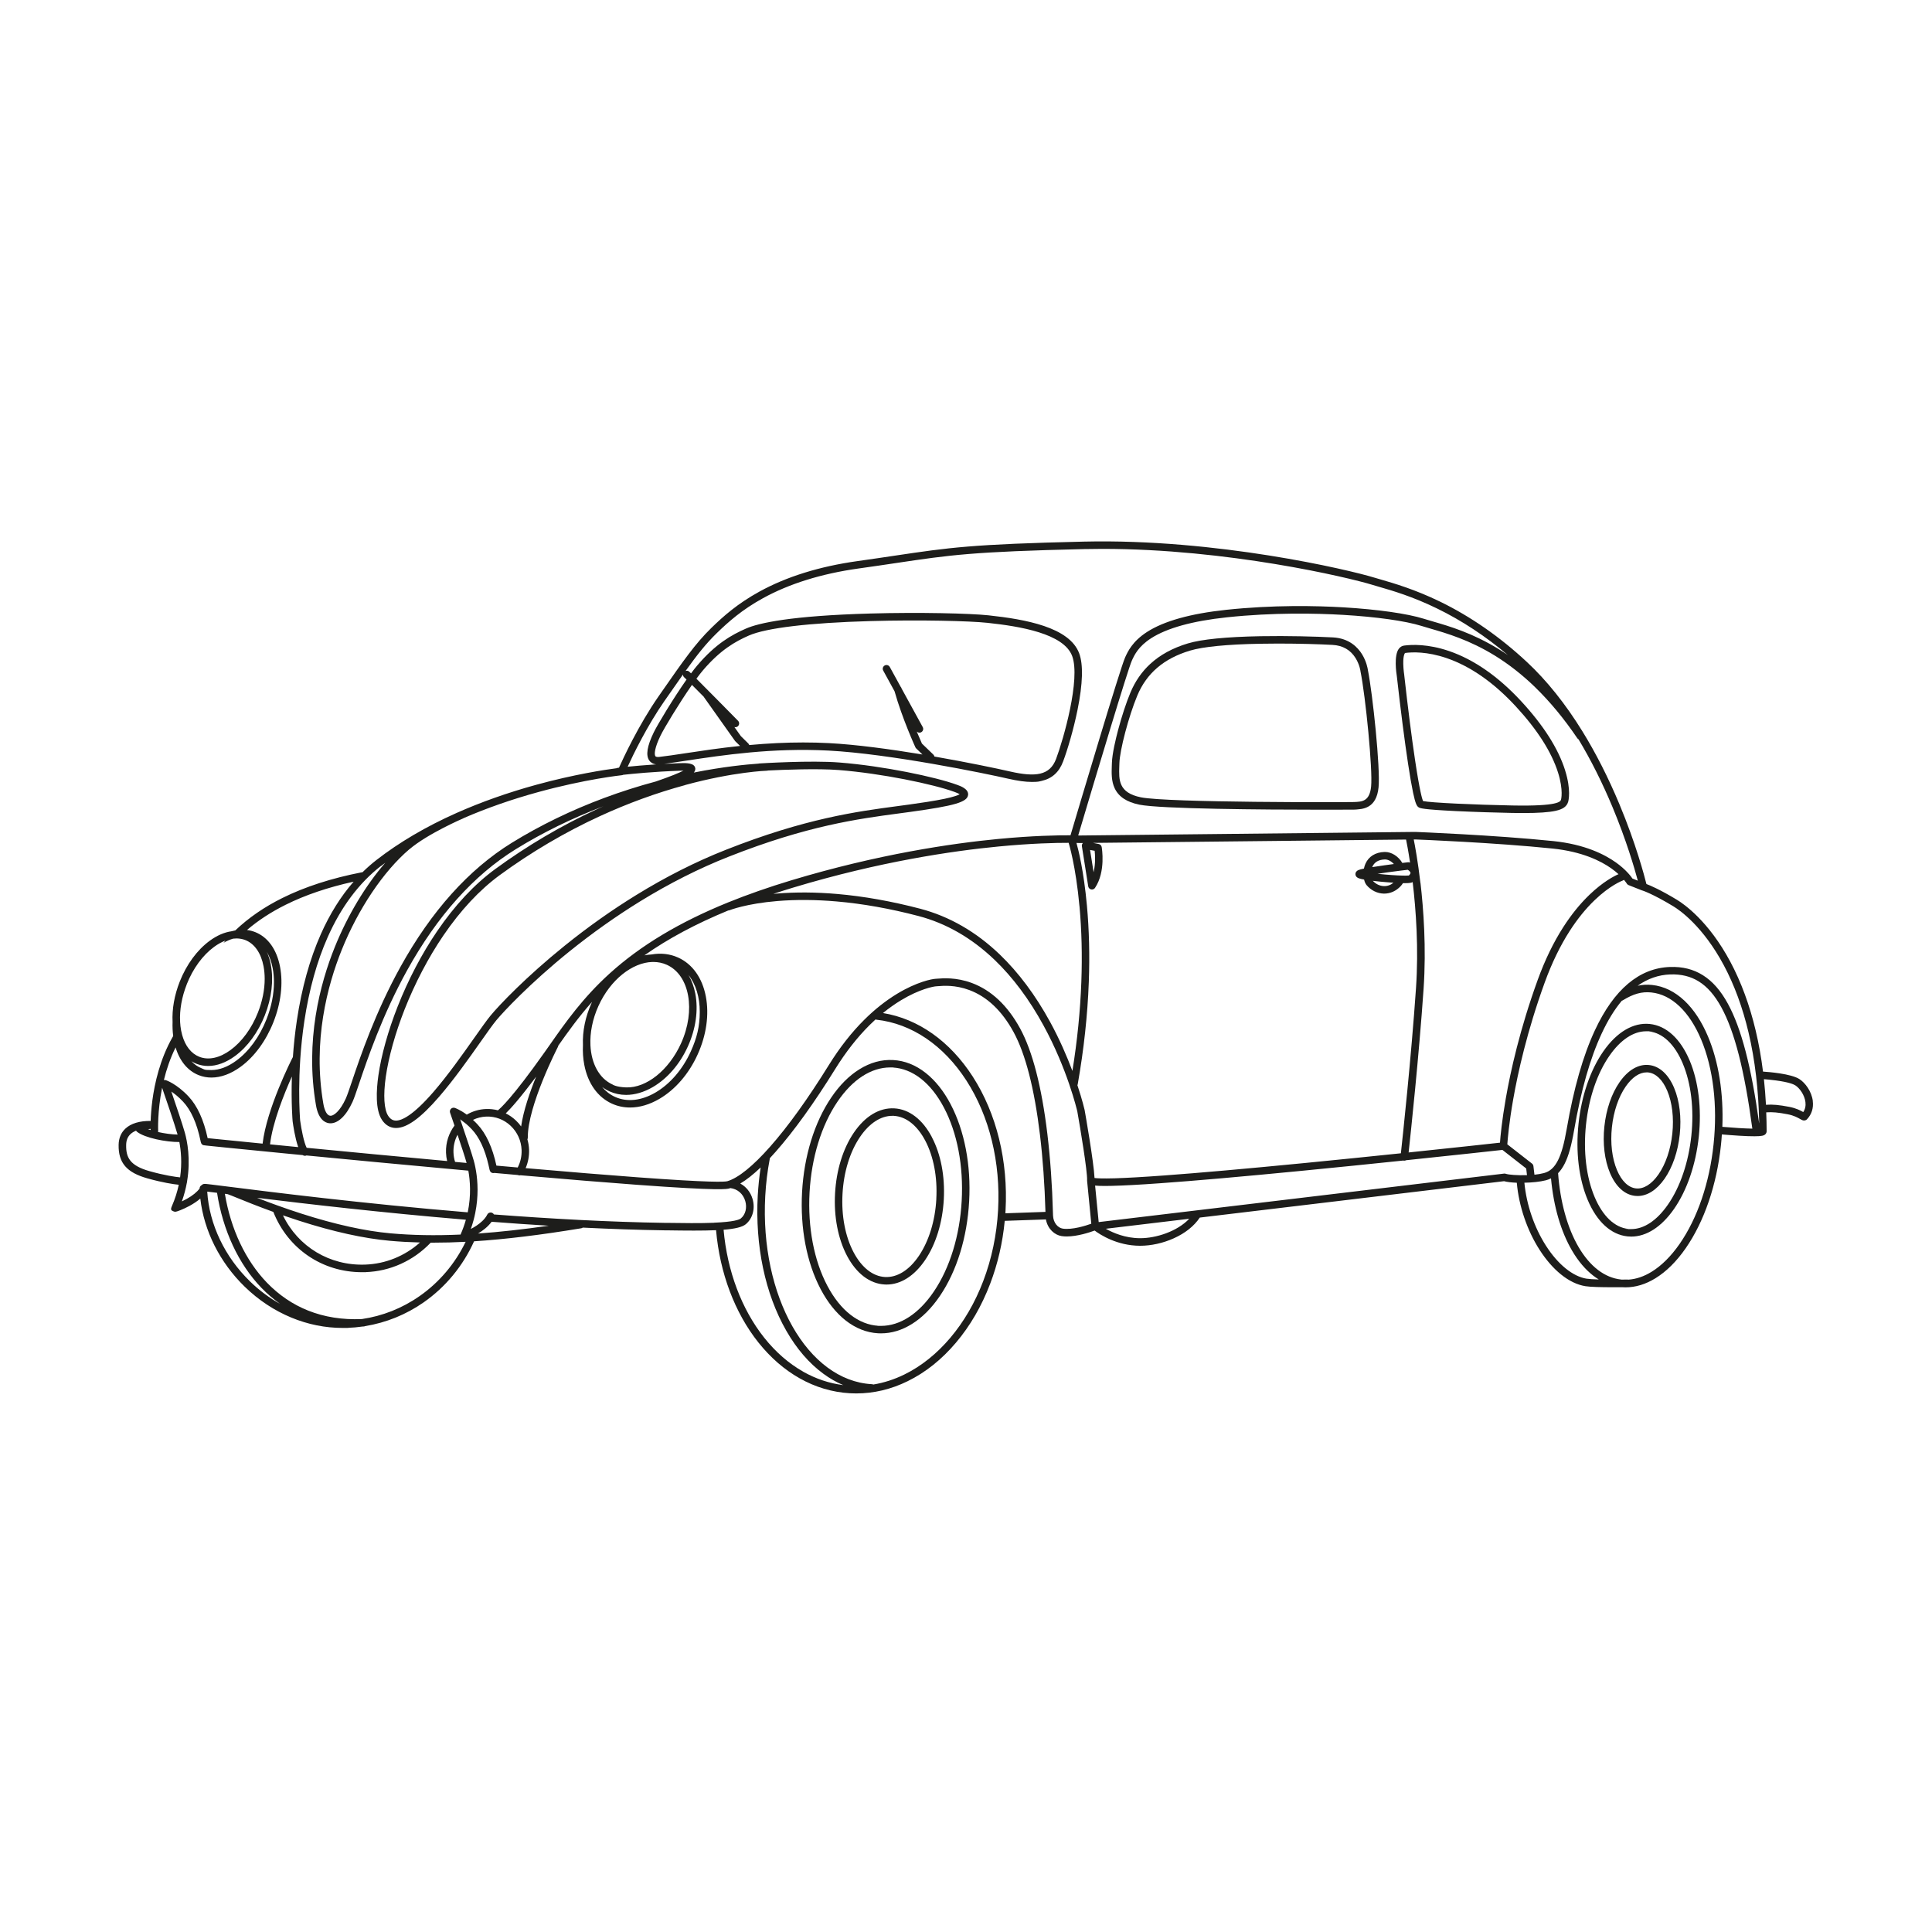 <?xml version="1.0" encoding="UTF-8"?>
<svg xmlns="http://www.w3.org/2000/svg" version="1.1" viewBox="0 0 5669.3 5669.3">
  <defs>
    <style>
      .cls-1 {
        fill: #1d1d1b;
      }
    </style>
  </defs>
  <!-- Generator: Adobe Illustrator 28.7.3, SVG Export Plug-In . SVG Version: 1.2.0 Build 164)  -->
  <g>
    <g id="Ebene_1">
      <g id="Ebene_7">
        <g>
          <path class="cls-1" d="M4592.8,2260.7c-20-63.8-63.5-132.2-129.2-203.2-67.1-72.5-138.2-122-211.5-147.1-61.8-21.1-109.3-19.1-132-16-6.1.8-11.4,4.1-15.4,9.4-14.7,19.9-7.5,70-5.8,80.6,11.1,98.8,22.8,189.8,32.9,256.4,5.5,36.6,10.6,65.5,14.9,85.9,6.9,32.2,10.9,39.4,16.9,42.7,3.7,2.1,10.6,5.9,107.8,10.6,58.3,2.8,123.9,4.7,165.8,5.5,11.8.2,22.8.3,33.1.3,44.1,0,74.5-2.1,94.5-6.5,21.7-4.8,32.7-12.7,36.8-26.4,1-3.4,9.2-34.8-8.9-92.3h.1ZM4580.5,2346.8c-1.4,4.8-5.7,19.5-142.9,16.8-109-2.1-239.9-8-261.9-13-2.5-6-9.8-29.7-23.5-121.4-9.8-65.4-21-153.3-31.5-247.5v-.6c0-.2-2.6-15.9-2.9-32.7-.6-27.7,5.3-32.2,5.3-32.3,20.8-2.8,64.4-4.6,122,15.1,69.8,23.9,137.9,71.4,202.5,141.2,63.5,68.6,105.3,134.2,124.4,194.8,16.4,52.2,8.8,79.3,8.7,79.5h-.2Z"/>
          <path class="cls-1" d="M4013.9,1965.6c-.5-3.5-3.9-24.1-16.8-45.3-13.1-21.4-38.6-47.4-85.8-49.9-50-2.6-132.1-4.9-212.5-3.5-100.9,1.9-172.7,9-213.2,21.2-44.2,13.3-81.2,33.4-110,59.9-25.1,23-44.8,51.5-58.7,84.9-11.9,28.6-25.4,69.4-35.9,109.2-6.5,24.5-17.5,69.6-18.2,97.1,0,2.8-.2,5.6-.3,8.5-.7,20.7-1.5,44.2,8.4,65.3,11.6,24.8,35.2,40.6,72.2,48.2,61.4,12.6,366.4,14.8,529,14.8s96.7-.3,101.8-.4c24.3-.9,65.1-2.3,71.4-65.2,5.6-55.7-17.2-274.1-31.4-344.7h0ZM4023.4,2308.1c-4.4,43.8-26.7,44.5-50.3,45.4-21.1.7-546.7,2.3-625.6-13.9-65.7-13.5-64.4-51.2-63-91.2.1-2.9.2-5.9.3-8.7.9-38.1,27.3-138.1,52.4-198.3,27.4-65.8,78-109.1,154.7-132.2,38.1-11.5,109.8-18.5,207.3-20.2,17.2-.3,34.6-.5,51.6-.5,61.9,0,120.4,1.8,159.3,3.9,30,1.6,52.8,14.6,67.8,38.8,5.8,9.4,9.4,18.8,11.5,25.8s2.7,11.8,2.7,11.9c0,.3,0,.5.1.8,15,74,36.2,288.7,31.2,338.4h0Z"/>
          <path class="cls-1" d="M4958.1,3111.9c-26.9-63.9-68.4-102-116.8-107.1s-96.9,23.5-136.5,80.4c-38.3,55-64.1,130.5-72.8,212.7-8.6,82.1.9,161.4,26.9,223.1,26.9,64,68.4,102,116.8,107.1,3.7.4,7.4.6,11,.6,44.7,0,88.8-28.4,125.5-81,38.3-55,64.1-130.5,72.8-212.7,8.6-82.1-.9-161.4-26.9-223.2h0ZM4963.1,3332.7c-8.3,78.5-32.7,150.4-68.9,202.4-32.3,46.5-70.2,71.6-107.5,71.6s-5.8-.2-8.6-.5c-40-4.2-75.1-37.5-98.8-93.7-24.6-58.4-33.6-133.8-25.3-212.3,8.3-78.5,32.7-150.4,68.9-202.4,32.3-46.5,70.2-71.6,107.5-71.6s5.8.2,8.6.5c40,4.2,75.1,37.5,98.8,93.7,24.6,58.4,33.6,133.8,25.3,212.3Z"/>
          <path class="cls-1" d="M4912.6,3192.3c-16.9-40-43.1-63.9-73.9-67.1-30.8-3.2-61.4,14.6-86.2,50.3-23.5,33.7-39.3,79.9-44.6,130.1-5.3,50.2.6,98.6,16.5,136.5,16.9,40,43.1,63.9,73.9,67.1,2.4.2,4.8.4,7.1.4,28.4,0,56.2-17.8,79.1-50.6,23.5-33.7,39.3-79.9,44.6-130.1,5.3-50.2-.6-98.6-16.5-136.5h0ZM4907.3,3326.5c-4.9,46.5-19.4,89.1-40.7,119.8-20,28.8-43.4,43.3-65.8,41-22.5-2.4-42.3-21.5-55.9-53.8-14.5-34.5-19.8-79.1-14.9-125.7,4.9-46.5,19.4-89.1,40.7-119.8,18.6-26.8,40.1-41.2,61.1-41.2s3.2,0,4.7.2c22.5,2.4,42.3,21.5,55.9,53.8,14.5,34.5,19.8,79.1,14.9,125.7h0Z"/>
          <path class="cls-1" d="M5319.6,3231.1c-3.6-29.2-22.8-53.9-39.2-64.5-24.4-15.9-90.5-21-107-22.1-5.2-41.9-12.4-82.1-21.5-120.3-17.7-74.8-42.8-142.8-74.5-202.2-63.7-119.2-135.8-169-156.3-181.5-48.8-29.5-78-42-89.8-46.4-6-24.1-31-118.6-79-233.6-32.6-78.1-69.2-150.3-108.9-214.6-49.8-80.6-104.5-149-162.7-203.2-79.1-73.8-164.8-133.3-254.4-177-74.6-36.3-136.7-54.2-173.8-65-7.4-2.1-13.7-3.9-19.2-5.6-75.4-23.2-463.9-114.8-852.2-105.8-329,7.6-395,17.4-554.4,41.1-32,4.8-68.3,10.2-111.2,16.2-111,15.6-207.7,45.7-287.4,89.6-63.9,35.2-105.3,71.9-140.6,106.3-47.3,46.2-82.2,96.3-145.5,187.2l-9.4,13.5c-59.3,85.2-104.5,183.3-116.2,209.5-2.1.2-3.2.4-3.3.4-1.4.2-2.7.6-3.8,1.2-32.8,4.3-123.9,17.8-236.5,48.8-83,22.8-161.3,50.6-232.9,82.4-89.7,39.9-168.9,86.5-235.5,138.3-14.1,11-27.6,22.8-40.5,35.6h0c-.6,0-1.2,0-1.8.2-89.1,17.3-167.6,42.7-233.5,75.5-53.5,26.6-98.8,57.8-138,95-3.7.7-7.3,1.5-11,2.6-21.1,2.9-42.9,12.3-64.2,27.9-36.8,26.9-68.1,69.5-88,119.9-15.7,39.8-22.9,80.8-21,118.4-.5,14.1.1,27.8,1.8,41.1-.6,1-1.2,2.1-1.7,3.1-37.3,65.2-52.8,136.8-59.3,185.3-3.2,24.3-4.6,45.2-5.1,60.9-32.3-.4-57.8,7.3-74.1,22.5-12.8,11.9-19.5,27.9-19.9,47.5-1,52.9,23.6,81.5,84.8,98.6,44.1,12.4,75.4,17,91.7,18.7-2.2,10.1-4.9,20.5-8.3,31.2-3.4,10.6-7.5,21.5-12.3,32.5s0,11.9,5.4,14.4c4.3,2,7.3,1.5,20-3.6,6.1-2.4,15.6-6.5,26.3-12.3,12.6-6.9,23.4-14.1,32.1-21.7,5.4,47.4,19.8,94.4,41.9,138.4,22.2,44,52.1,85,88.7,120.5,40.3,39.1,86.2,69.5,136.4,90.3,48.8,20.2,99.5,30.4,151,30.4s9.1,0,13.7-.2c14.9-.5,29.6-1.8,44.2-3.9,1.2,0,2.4-.1,3.6-.2,1.4,0,2.8-.4,4-1,61.6-10,120.3-33.7,172.1-69.9,64.1-44.8,115.2-106.7,147.7-179,46.2-3,95-7.6,147.2-14,52.2-6.3,107.7-14.4,167.1-24.2,1.8-.3,3.4-1,4.7-2,81,4,161.5,6.8,239.8,8h6c57.9.9,106.9,1.3,145.3-.4h0c11,125.7,54.9,242.3,124.1,329.3,35.3,44.3,75.9,79.7,120.8,105.1,46.6,26.4,96.5,41.2,148.2,44.1,6.1.3,12.2.5,18.3.5,51.5,0,102.2-12,150.8-35.9,52.3-25.6,100-63.6,141.8-113.1,41.7-49.2,75.4-107.4,100.3-172.7,22.3-58.4,36.6-120.4,42.8-184.7l120.8-4.2c5.2,28.4,26,45.9,46.1,48.9,4.8.7,9.8,1.1,15,1.1,31.6,0,67.8-12.1,81.9-17.3h0c15.8,11.8,65.2,44.3,132.6,44.6h1c32.2,0,67.2-7.7,98.5-21.8,33.7-15.1,60-36.1,76.4-60.9l893-106.8c7.6,2.3,21.2,3.9,37.3,4.6,3,34.3,10.6,69.3,22,102.8,11.4,33.6,26.6,65.7,45,94.3,18.8,29.2,39.6,53.2,62.1,71.5,23.9,19.4,48.4,31.2,72.6,35,14.6,2.3,46.1,3,78.5,3s18.7,0,27.7-.1c3.7.3,7.5.4,11.2.4,29.5,0,58.9-8.9,87.7-26.6,31.9-19.6,61.7-49.1,88.6-87.8,54.5-78.4,91.4-186.1,103.7-303.4,1.1-10.4,2-20.7,2.6-30.9,11.8,1,31.2,2.6,51,3.8,18.5,1.1,33.6,1.7,45,1.6,21.2,0,27.4-2,31.3-5.6,2.6-2.4,4.1-5.6,4.1-9.1,0-18.7-.5-37.2-1.2-55.5,18-1.3,34.9.2,63.2,5.7,18.4,3.6,29.5,10,36.2,13.8,2.3,1.3,4.1,2.3,5.8,3.1,2.2.9,4.1,1.3,5.9,1.3,4.8,0,7.8-2.7,8.8-3.8,13.4-14.4,19.2-32.7,16.7-52.9l.2-.2ZM4504.5,2016.4c43.5,42.2,85.2,92.5,123.9,149.7,1,1.4,2.2,2.5,3.6,3.3,36.2,60.2,69.8,127.1,99.9,199.2,40.4,96.9,64.3,178.9,74.2,215.7l-15.8-6.3c-5.2-7.6-19.9-26.8-48.5-47.2-32.7-23.3-91.1-53.2-183.6-62.7-172.8-17.8-402.5-26.8-404.9-26.9h-.5l-984.4,10.5c-.6,0-2.1,0-4.5-.1,53-178.4,145.8-487.7,157.5-513.2,7.5-16.4,18.8-41.2,56.3-65.4,46.8-30.1,121.6-50.8,222.3-61.5,136.6-14.5,261.1-11.9,341.4-7.2,97.2,5.7,183,17.8,229.7,32.4,7.9,2.5,16.6,5,25.9,7.7,48.5,14.1,114.8,33.4,189.8,79.6,41,25.3,80.6,56.4,117.8,92.4h-.1ZM4168.1,2590.9c-7.4-63.2-16-109.8-19.6-127.6h4.2c9,.3,233.7,9.2,403.2,26.7,86.9,9,141.4,36.4,171.9,57.9,8.5,6,15.7,11.9,21.6,17.3-13.1,5.7-45.5,22.3-85.1,60.3-27.5,26.4-53.3,58.2-76.7,94.6-28.9,44.9-54.1,97-75.1,154.8-52.6,144.8-80.1,269.5-93.9,348.6-11.5,65.8-15.7,111-17,129.6-30.5,3.4-134.1,14.7-268.1,28.7,6.3-58,30.2-281.2,43.9-480.2,8.3-120.9-.4-235.7-9.1-310.8h-.2ZM4064.9,2566.3c-8.3-.7-15.8-1.5-22.6-2.2,17.4-2.7,38-5.5,59.1-8.2,3.7-.5,7.3-.9,11-1.4s7.3-.9,11-1.3c2.5-.3,5-.6,7.5-.9,3.4,2.1,7.6,5.7,8.1,8.7.3,2-1.5,4.9-4.8,8.1-1.9.2-5.2.4-9.9.4s-6.8,0-11-.2c-3.3,0-7-.2-11.1-.4-10.3-.5-22.7-1.3-37.2-2.6h-.1ZM4089,2590.3c-8.2,6.8-17.7,10.2-27.9,9.9-12.1-.3-23.9-5.9-32.6-15.5,13.9,1.7,28.9,3.2,42.1,4.2,6.7.5,12.8,1,18.4,1.4h0ZM4026.7,2544.3c.1-.3.3-.6.4-.9,6-13.6,18.3-20.8,36.4-21.4,9-.3,19,5,26.7,13.4-8.6,1.1-18,2.4-27.4,3.7-14.6,2-26.4,3.8-36.1,5.4v-.2ZM1950.6,2055.9l9.4-13.5c16.4-23.6,30.9-44.4,44.1-63h0c0,3.4,1.5,6.6,4.3,8.8.9.8,3,2.8,6.2,5.9-39.1,55.6-85,132-96.2,155-19.6,40.4-23.9,67.4-13.1,82.6,3.4,4.7,9.4,9.9,19.9,11.3-35,2.3-63.7,4.9-83.4,6.9,16.6-36.2,57.3-120.2,108.8-194.1h0ZM2707.7,2133.6l-62.2-113.5v-.2c-.5-1.8-1.4-3.4-2.6-4.6l-31.9-58.1c-2.9-5.3-9.6-7.3-14.9-4.4-5.3,2.9-7.3,9.6-4.4,14.9l33.3,60.8c22.2,79.2,60.8,163.7,61.2,164.5.6,1.2,1.4,2.4,2.4,3.3l18.3,17.7c-46.6-7.7-95-15-141.9-20.9s-92.3-10.4-132.8-12.5c-24.8-1.3-49.9-1.9-75.4-1.9-50.5,0-102.8,2.5-158.2,7.6-.5-1.7-1.5-3.4-2.8-4.7l-21.8-21.5-18.9-26.6c.9.3,1.9.4,2.9.4,2.8,0,5.6-1.1,7.7-3.2,4.3-4.3,4.4-11.2.1-15.6-36.8-37.4-91.8-93.2-122.2-123.5,7-9.5,13.5-17.9,19.2-24.6,51.4-60.3,95.2-84.7,134.8-102.1,50.8-22.3,177.4-37.4,356.7-42.4,144.8-4.1,291.2-.5,343.8,5.2,94.7,10.1,223.4,31.3,248.1,97.3,25.2,67.7-25.7,244.9-47.1,301.8-9.2,24.4-24.1,38.1-47.1,43.4-20.7,4.7-48.8,2.7-88.3-6.4-39.6-9.1-124.4-26.8-221.7-43.8h0c-.4-2.1-1.5-4.1-3.1-5.7l-33.5-32.3c-2.1-4.6-7.8-17.6-15.3-35.5,2.1,2.2,5,3.4,8,3.4s3.6-.4,5.3-1.4c5.3-2.9,7.3-9.6,4.3-14.9h0ZM2065.3,2044.8h0c.3.6.6,1.1.9,1.6l90.2,127.2c.4.5.8,1,1.2,1.5l14.1,13.8c-60.7,6.3-115.2,14.6-160.2,21.4-29.8,4.5-55.5,8.4-76.9,10.8-3.4.4-9.4.6-11.4-2.1-3.9-5.5-2.3-24.6,15-60.3,10.9-22.5,54.9-95.4,92.3-148.9,9.6,9.6,21.6,21.7,34.8,35h0ZM1201.1,2492.3c54.3-46.2,157.1-90.4,158.1-90.8.6-.3,1.2-.6,1.7-1,67.2-29.1,140.2-54.7,217.4-75.9,139.6-38.5,245.4-49.7,246.4-49.8,1.4-.1,2.8-.6,4-1.2,25.8-2.9,88.3-9.2,166.8-12,3.9-.1,7.2-.2,10-.2-12.5,6.3-36.1,16.4-80.7,31.7h0c-25.8,6.9-51.4,14.4-76.8,22.5-25.3,8.1-50.4,16.7-75,25.9-96.5,35.9-187.7,80.2-271.1,131.6-126.1,77.8-236,200.2-326.6,363.7-74.1,133.7-118.5,265.1-142.3,335.7-8,23.7-14.3,42.4-18.5,51.5-16.6,36.3-35.5,51.4-46,50-8.7-1.1-16-14.1-19.6-34.6-31.8-184,11.7-347.3,53.8-451.9,48.5-120.6,122.7-230.9,198.3-295.3h0ZM2010.4,2303.6c143.9-39.1,239.4-42,240.3-42s2.3-.2,3.4-.6c45.8-2.3,144.8-6.3,207.2-1.4,125.7,9.9,277.5,41.4,340.4,64.5,7.6,2.8,12,5.1,14.5,6.6-4.9,2.7-16.5,7.4-43.9,13.2-30.5,6.4-71.5,12.4-103.9,16.9-10.8,1.5-21.7,2.9-33.3,4.5-121.1,16.1-271.8,36.2-505.4,128.5-87.7,34.6-176.2,79.3-263,132.8-71.4,43.9-142,93.9-209.9,148.7-113.5,91.5-191.7,173.9-217.1,204.6-11.2,13.6-27.3,36.4-47.8,65.4-34.5,48.9-77.4,109.7-120.3,159.3-59.9,69-92.6,83.7-109.5,83.7h-.4c-9.1-.1-16.2-4.5-22.4-13.7-12.4-18.5-15-60.5-7.2-115.1,8.3-58,27.9-128.1,55.2-197.5,30.5-77.3,69.8-152.3,113.7-216.8,50.6-74.2,106.2-133.8,165.3-177.1,92.4-67.6,191.2-125.8,293.5-172.9,81.9-37.7,166.2-68.5,250.7-91.4v-.2ZM1117.9,2541.4c4.2-3.2,8.4-6.5,12.7-9.7h0c-57.5,66.1-110.5,154-148.3,247.7-43.2,107.2-87.7,274.8-55.1,463.9,7.3,42.5,27.2,51.3,38.4,52.7,8.6,1.1,22-.7,37.7-15.6,11.4-10.9,21.9-26.8,31.2-47.1,4.6-10.1,10.8-28.4,19.3-53.6,23.6-69.9,67.6-200.1,140.7-332.1,88.8-160.2,196.1-279.8,319-355.7,79.2-48.9,165.6-91.2,256.9-125.9-6.5,2.9-12.9,5.8-19.4,8.8-103.8,47.8-204,106.8-297.8,175.4-61.1,44.7-118.5,106.1-170.5,182.4-44.8,65.8-84.9,142.3-115.9,221.1-27.9,70.9-48,142.8-56.5,202.4-6.1,43-9.3,100.6,10.7,130.4,10.1,15.2,24.1,23.3,40.4,23.5h.7c32,0,72.2-29,126.1-91.3,43.7-50.4,87-111.7,121.7-161,19.3-27.4,36-51.1,46.7-64,20.1-24.2,97.7-107.7,214-201.5,67.2-54.1,137-103.6,207.6-147.1,85.8-52.8,173.1-96.9,259.6-131,231.2-91.4,380.4-111.2,500.3-127.2,11.6-1.5,22.5-3,33.4-4.5,130.6-18,167-28.8,169.3-49.9,1.8-17-21.4-25.6-31.4-29.2-64.3-23.7-218.7-55.8-346.3-65.8-84.5-6.7-228.9,2.4-235,2.8-1,0-1.9.2-2.7.5-34.4,2.4-102.4,8.8-189.5,26.2h0c2.6-3,4.4-6.6,4.4-10.6s0-1.5-.2-2.3c-2.4-14.9-23.7-15.4-45.2-14.7-16,.6-31.4,1.3-46,2.1,19.2-2.5,41.2-5.8,66.1-9.6,106-16,251.1-38,416.1-29.4,179.7,9.3,462,67.5,527.7,82.6,27.6,6.3,49.9,9.4,68.7,9.4s20.5-1,29.4-3.1c30.4-6.9,51-25.6,62.8-57.1,12.6-33.4,30.5-93.2,42.3-151.6,15.5-76.8,17.1-132.5,4.8-165.6-28.6-76.6-157.3-99.8-266.3-111.5-53.4-5.7-201.1-9.4-346.8-5.3-116.6,3.3-198.4,10.2-255.8,18.4-57.4,8.2-90.3,17.6-109.1,25.9-42.1,18.5-88.4,44.3-142.7,108-5.6,6.6-11.8,14.5-18.3,23.3-3.3-3.2-5.5-5.2-6.2-5.7-3-2.1-6.7-2.5-9.9-1.3,16.8-23.4,31.7-43.4,46.4-61.4,14.7-18,29.1-33.9,44.9-49.3,34.2-33.3,74.2-68.9,135.8-102.8,77.4-42.6,171.5-71.9,279.8-87.1,43-6,79.3-11.4,111.4-16.2,158.4-23.6,224-33.3,551.7-40.9,17.8-.4,35.6-.6,53.4-.6,367,0,720.6,83.6,791.9,105.5,5.7,1.7,12.1,3.6,19.6,5.8,38.8,11.2,97.4,28.1,170.3,63.6,72.5,35.3,142.3,81.3,208.1,136.9-8.8-6-17.6-11.8-26.5-17.2-77.5-47.8-145.6-67.6-195.2-82-9.1-2.6-17.7-5.1-25.5-7.6-48.3-15.1-136.1-27.5-235-33.4-81.2-4.8-206.9-7.4-345,7.3-104.2,11.1-182.2,32.9-231.9,64.9-42.8,27.6-56.3,57.1-64.3,74.7-14.4,31.5-134.1,433.8-160.3,522-37.4-.2-111.1,1.1-211.7,10.7-136.9,13.1-353.4,44.8-607.2,121.3-66.4,20-128.9,41.9-185.7,64.9-143.3,58.2-257,126.5-347.7,208.6-79.1,71.7-130.1,144.4-175,208.5-5.4,7.8-10.8,15.4-16.2,23-94.8,134-129.7,164.6-136.7,170h0c-11.2-2.9-22.8-4.2-34.6-3.8-20.7.7-40,6.7-56.8,16.5-20-14.7-34.3-19.5-35.1-19.8-4-1.3-8.3-.2-11.3,2.7-2.9,3-3.9,7.4-2.6,11.3,0,.4,5.7,16.4,13,37.9-16.5,22-25.9,49.7-24.9,79.4.3,8.4,1.4,16.6,3.3,24.7-146.7-13.4-291.8-27.2-412.2-38.9-7.8-15.1-15.6-53.9-19.1-80-.5-6.1-11.1-136.7,12.3-291.7,13.9-92.5,37-175.4,68.6-246.6,39.2-88.4,91.8-158.6,156.2-208.8v.4ZM3167.7,2659.5c6.4,70.2,8.2,144.7,5.4,221.5-3.1,84.9-11.9,172.7-26.2,261.6-15.8-42.1-37.2-92.1-65.3-143.6-42.9-78.5-92.7-145.2-148-198.3-69.5-66.6-148-111.7-233.2-134.1-84-22-166-36.6-243.7-43.3-62.3-5.4-122-5.8-177.5-1.2-3.4.3-6.8.6-10.1.9,19.4-6.4,39.2-12.6,59.3-18.7,251.9-75.9,466.6-107.4,602.4-120.4,95.9-9.2,167-10.8,205.1-10.7,0,.3.1.6.2.8.2.7,20.7,66.3,31.5,185.4h.1ZM2040.3,2915.6c-3.9-20.4-10.7-38.7-19.9-54.4,21.6,27,33,65.2,33,107.9s-8.5,77-26.3,116.2c-23.8,52.5-60.5,95.3-103.3,120.4-41.6,24.4-83.9,29-119.1,13-14.5-6.5-27.1-16.3-37.6-28.8,6.6,4.9,13.8,9.2,21.4,12.6,15.3,6.9,31.7,10.4,48.7,10.4,25.6,0,52.4-7.8,78.8-23.2,42.6-25,79-67.2,102.4-118.8s31.2-106.8,21.9-155.3h0ZM1797.6,3182.5c-39.8-18.1-62.5-62.1-65-115.3-1.7-36,5.8-76.2,23.5-115.3,35.1-77.3,99.5-127.4,158.1-129.1h3c13.7,0,27.1,2.7,39.7,8.4,66.8,30.3,85.4,133.7,41.5,230.6-35.7,78.6-101.7,131.2-161.1,129.1-30.2-1.1-39.7-8.4-39.7-8.4ZM1529.3,3305.6c-4.5-6.3-9.7-12.3-15.5-17.7-9-8.5-19-15.5-29.7-20.8,7.1-6.9,17.5-17.8,32-35s33.2-40.7,57.1-72.7c-18.6,45.7-37.4,100.1-44,146.2h0ZM1519.1,3425.9c-20.3-1.8-41.1-3.6-62.4-5.5-11.5-53.3-30.3-94.1-55.8-121.3-4.4-4.7-8.8-9-13-12.9,11.9-5.8,25.2-9.2,39.2-9.7,26.6-.9,52.1,8.7,71.6,27.3,19.6,18.6,30.9,43.8,31.9,71,.6,17.9-3.3,35.4-11.4,51.1h0ZM1342.6,3329.9c10.5,31.1,21.8,65.2,26.3,81.6,0,.4.2.7.3,1.1-5.7-.5-11.5-1.1-17.2-1.6-5.5-.5-11.1-1-16.6-1.5-2.8-8.9-4.4-18.2-4.7-27.6-.7-18.8,3.7-36.6,11.9-52h0ZM547.9,2888.6c18.4-46.6,47-85.7,80.5-110.2,11.1-8.1,22.2-14.2,33.2-18.4-2,2.2-3.9,4.4-5.8,6.6,9.5-5.4,19-9.5,28.3-12.2,3.3-.4,6.6-.6,9.8-.6s2.6,0,3.9.1c7.7.4,15.1,2,22.2,4.7,27,10.7,46,38,53.4,77,2.2,11.8,3.3,24.1,3.3,36.9,0,31.5-6.7,65.4-19.8,98.6-18.4,46.6-47,85.7-80.5,110.2-32,23.4-64.5,30.4-91.5,19.8-23.8-9.4-41.4-31.8-50.3-63.8-1.2-4.2-2.2-8.6-3.1-13.2-1.5-8.2-2.6-16.6-3-25.3v-.8h0c-1.8-34.4,4.9-72.4,19.5-109.4h-.1ZM794.9,2831.6c-2.7-14.1-6.7-27-12-38.4,8,13.4,13.8,29.5,17.3,48.1,2.5,13,3.7,26.7,3.7,40.8,0,34.8-7.4,72.3-21.9,108.9-20.3,51.4-51.9,94.6-89,121.7-24.7,18.1-49.7,27.3-72.7,27.3s-19.9-1.8-29.1-5.4c-11.1-4.4-21-11.3-29.5-20.5,4.7,3,9.7,5.5,14.9,7.5,10.9,4.3,22.4,6.4,34.2,6.4,25.3,0,52.3-9.8,78.4-28.9,36.9-26.9,68.1-69.5,88-119.9s26.1-102.8,17.6-147.6h0ZM515.2,3073.4c12.1,40.3,35.8,68.9,68,81.6,11.9,4.7,24.3,7,37.2,7,27.7,0,57.1-10.7,85.7-31.6,40.4-29.5,74.6-76.2,96.4-131.4,21.8-55.2,28.7-112.7,19.3-161.9-9.7-51-35.6-87.1-72.9-101.9-7.8-3.1-15.8-5.1-24.1-6.2,33.1-28.3,70.6-52.7,113.6-74.1,57-28.4,123.9-51.1,199.3-67.7h0c-37.7,43.2-70,94.8-96.3,154.2-32.4,73-56,158-70.2,252.5-5.7,37.9-9.4,74.4-11.7,108.1-.4.5-.7,1-1,1.6-3.2,6.2-76,149.9-87.9,252.3h0c-82.9-8.2-141.4-14-161.3-16.1-11.5-53.8-30.3-94.9-56-122.3-34.8-37.1-65.2-47.4-66.5-47.8-2-.7-4-.7-5.9-.3,7.6-31.1,18.6-64.1,34.5-96h-.2ZM858.8,3290.6v.5c1.3,9.6,6.8,48.3,16.3,75-14.7-1.4-28.9-2.8-42.7-4.2-13.8-1.3-27.1-2.6-40-3.9,7.5-64.2,41.3-148.1,64.1-199-2.4,78.2,2.1,130.8,2.2,131.6h.1ZM464.1,3318.2c0-.9-2.6-56.1,11.6-126.3,9.1,26.3,37.2,108.2,45.4,137.4-17.5-.3-38.5-3.2-57.4-7.5.3-1.1.5-2.3.4-3.6h0ZM441.9,3312.5v3.5h0c-2.6-.8-5.2-1.7-7.6-2.6,2.5-.3,5-.7,7.5-.9h.1ZM528.5,3454.9c-14.7-1.5-45.6-5.8-89.6-18.2-58.3-16.4-69.4-40.7-68.7-77.1.2-13.6,4.5-24,12.9-31.8,4.3-4,9.7-7.3,16.1-9.9.9,1.3,2.1,2.6,3.6,3.8,22.6,17.3,84.5,29.9,123.5,29.5h0c4.7,24.7,8.3,61,2.2,103.6h0ZM733.8,3760.3c-74.2-72-119.7-167.6-125.7-263.6,6.5.7,16.5,2,28.8,3.5,8.5,55.2,24.4,107.6,46.4,154.8s50.3,89.3,83.8,124c17.1,17.7,35.4,33.4,54.9,47.2-31.8-17.6-61.3-39.7-88.2-65.8h0ZM1230.9,3803.5c-50.8,35.5-108.6,58.4-169.2,67.2-56.8,2.5-109.7-5.9-157.5-24.9-45.2-18-86-45.7-121.1-82.1-62.5-64.8-106.1-157.2-123.2-260.6,2.1.3,4.3.6,6.5.8.3,0,.5,0,.8.1.8.4,1.6.7,2.5.8,2.4.7,12.9,5,24,9.5,24,9.8,61.8,25.1,108.4,42,21.4,54.2,57.3,98.4,102.5,129.1,45.1,30.7,99.5,47.8,157.6,47.8s7,0,10.5-.2c72.2-2.5,139.8-33,190.6-85.9.2-.2.3-.4.5-.6h8.6c30.2,0,61.5-.8,94-2.5-31,64.2-77.6,119.2-135.4,159.5h0ZM830.4,3566.4c15.3,5.3,31.4,10.7,48,16,100.1,32.1,189.4,51.8,265.5,58.6,28.7,2.6,58.1,4.2,88.5,5-44.7,39.9-101.1,62.8-160.8,64.9-104.4,3.7-196.9-52.5-241.3-144.5h.1ZM1351.8,3622.1c0,.2-.2.4-.2.6-74.5,3.4-142,2.1-205.7-3.6-74.5-6.7-162.2-26-260.8-57.6-50.3-16.1-95.3-32.8-130.8-46.6,141.1,17.4,365.4,43.6,612.8,64.3-3.9,13.9-9,28.3-15.4,42.9h0ZM1372.5,3557.5c-309.2-25.7-583-60.3-703.5-75.5-21.4-2.7-38.3-4.8-49.8-6.2-6-.7-10.4-1.2-13.3-1.5-1.5-.1-3.1-.3-4.7-.3-3.3,0-6.7.7-9.2,3.6-3.8,1.8-6.3,5.6-6.3,10h0c-7.7,10.4-20.5,20.8-37.6,30.4-5,2.8-9.9,5.3-14.4,7.4,6.7-18.9,11.4-37.2,14.6-54.7h0c.4-1.1.7-2.4.7-3.7v-.6h0c11-65.6.2-118.3-6.5-142.4-6.9-24.5-27.5-85.5-39.7-120.9,9.7,6.5,21.7,16,34.4,29.6,23.3,24.8,40.5,63.3,51.1,114.4,1.3,6.4,2.4,11.5,8.9,13.4,1.3.4,1.8.5,66.3,7,47,4.7,106.6,10.6,167.9,16.6,17.7,1.7,36.7,3.6,56.9,5.5,1.9,1.4,4.1,2,6.4,2s3.1-.3,4.5-1h0c119.8,11.6,278.6,26.7,444.7,41.8,10.2.9,20.4,1.9,30.4,2.8,5.2,28.7,8.7,72-1.8,122.4h0ZM1402.8,3619.7c13.1-7.9,28.8-19.4,39.8-34.5,55.3,4.3,111.4,8.2,167.7,11.6-75.5,10.8-144.1,18.4-207.5,22.9ZM2095.8,3588.1c-41.3,1.7-91.2,1-139.4.3h-6c-162.7-2.5-335.5-12.1-501-24.7-1-1.9-2.6-3.5-4.7-4.5-1.4-.7-2.8-1.1-4.3-1.2-3.6-.2-7.1,1.3-9.4,4.2-.4.5-.8,1.1-1.1,1.8-3.5,7-8.7,13.4-14.6,19-10.3,9.9-23,17.8-33.7,23.3,3-8.6,5.7-17.1,7.9-25.4,2-7.3,3.7-14.6,5.1-21.7,9.9-49.3,7.3-92.1,2.4-122.2-1.4-8.6-3-16.1-4.5-22.5-.8-3.4-1.6-6.4-2.4-9.1-5.5-19.7-20-63.1-31.8-97.7l-7.8-23v-.3s0,.1,0,.2h0l17.8,13.7c5.3,4.6,10.8,9.8,16.3,15.7,21.7,23.1,38.1,58.1,48.8,104.2.8,3.4,1.5,6.8,2.3,10.3,1.2,5.7,2.2,10.3,6.9,12.6.6.3,1.3.5,2,.8.8.2,1.6.4,2.5.4,1.3,0,2.6,0,3.8-.4,23.5,2.1,46.5,4.1,68.8,6.1h0c1.5.8,3.2,1.1,4.8,1.1s2.1-.1,3-.4h0c134.9,11.8,249.1,21.2,340.7,27.9,247.1,18.2,265.5,12.7,272.4,10.6.9-.3,1.8-.6,2.8-.9,21,2.8,37.1,16.8,43.4,37.7,5.9,19.8.9,40-12.8,51.3-4.4,3.7-20.5,10.2-78.6,12.6l.3.2ZM2357,4025.1c-42.4-24-80.9-57.5-114.4-99.6-66.4-83.5-108.6-195.8-119.3-316.9,32.4-2.6,54.7-7.5,65.1-16.2,20.5-17,28.2-46.3,19.8-74.6-5.9-19.8-18.9-35.6-35.9-44.8,18.2-10.8,38.2-26.6,59.8-47.2-2.1,13.5-3.8,27.1-5.2,40.8s-2.5,27.5-3.3,41.3c-8.1,147.6,21.6,288.6,83.7,397,30.4,53.2,67.1,95.7,108.9,126.3,18.8,13.8,38.2,24.9,58.3,33.3-40.8-5.1-80.2-18.3-117.5-39.3h0ZM2928.8,3550.8c-4,72.9-18.7,143.1-43.6,208.5-24,63-56.5,119-96.6,166.4-39.9,47.1-85.2,83.3-134.7,107.6-29.7,14.6-60.3,24.4-91.3,29.5-1.2-.6-2.6-1-4.1-1-188.7-10.4-329.1-258.3-312.9-552.6,2-36.5,6.4-72.8,13.1-108,.2-.8.2-1.6.2-2.4,5.7-6.1,11.5-12.4,17.3-19.1,53.6-60.7,112.5-142.5,175.1-243.4,30.5-49.1,64.3-92.3,100.4-128.2,5.7-5.7,11.5-11.2,17.4-16.6h0c.9.3,1.8.6,2.8.7,103.3,11.5,197,74.9,263.9,178.5,67.7,104.9,100.7,239.9,93,380.1h0ZM2950.2,3560.4c.2-2.8.4-5.6.5-8.3,8-144.8-26.3-284.4-96.4-393.2-67-103.8-160-169.4-263.3-186.2,8.7-7.1,17.4-13.8,26.3-20,8.8-6.3,17.8-12.2,26.8-17.6,54.2-32.8,95.4-40.6,103.5-40.9,1.4,0,3.2-.2,5.5-.4,14.9-1.2,49.7-4.1,91.2,11.4,52.3,19.5,96,61,130,123.4,35,64.2,61,165.6,77.4,301.4,8.4,69.9,13.8,146,16.1,226.2l-117.5,4.1h-.1ZM3118.6,3605.3c-13.6-2.1-27.8-16.1-28.6-38.9,0-1.4-.1-3.6-.2-6.6-2.2-82.5-7.8-160.7-16.4-232.5-16.7-138.6-43.6-242.7-79.9-309.3-36.6-67.1-84.2-112.1-141.6-133.5-46.1-17.2-85.7-13.9-100.7-12.7-1.9.1-3.5.3-4.5.3-12.2.4-56.5,9.2-114.1,44-33.3,20.2-65.8,45.8-96.4,76.3-37.4,37.1-72.2,81.6-103.6,132.2-61.9,99.8-120.1,180.7-172.9,240.4-50,56.6-93.2,91.6-125.1,101.1-8,2.4-52.6,4.1-262.1-11.3-89.1-6.6-199.6-15.6-330.1-27,7.3-16.9,10.7-35.2,10.1-53.9-.4-10.5-2-20.8-4.9-30.6.7-1.5,1.2-3.2,1.2-4.9h0c-.9-92.8,87.3-264.4,88.2-266.1.6-1.2,1-2.4,1.1-3.7,28.5-40.5,59.7-84.2,99.2-128.6-.4.9-.8,1.8-1.2,2.7-18.5,40.8-27.2,83.7-25.5,123.9-.9,19.9.3,39.4,3.9,57.9,10.4,54.6,39.3,95.1,81.2,114.1,16.7,7.6,34.6,11.3,53.2,11.3,27.9,0,57.3-8.5,86.1-25.4,46.7-27.4,86.6-73.6,112.2-130.3,25.7-56.6,34.2-117.1,24-170.2-10.4-54.6-39.3-95.1-81.2-114.1-24.1-10.9-50.6-13.9-78-9.1-6.9.3-14,1.1-21.1,2.6,69.9-49.2,151.3-92.7,246-131.7,1.4,0,2.7-.3,4.1-.8.5-.2,48.3-19.3,140.1-26.9,54.2-4.5,112.7-4.1,173.8,1.2,76.5,6.6,157.2,21,240,42.7,81.4,21.3,156.6,64.6,223.3,128.4,53.7,51.4,102.1,116.2,143.8,192.7,70,128,97.9,246.6,99.3,252.5,8.4,47.3,29.7,174.9,28.7,201.6v1.8l12.3,126c-16.5,5.9-56.2,18.5-83.7,14.4h0ZM3211.8,3456.7c-2-45.9-27.8-192.6-29-199.2,0-.2,0-.3-.1-.5-.1-.6-6.6-28.8-21.1-72.5.4-.9.8-1.9.9-2.9,18-101.9,28.9-202.8,32.5-299.9,2.9-77.7,1-153.1-5.5-224.2-9.3-102.2-25.3-165-30.7-184,5.6.1,8.5.3,8.7.3h10.3c-.3.2-.5.4-.7.7-2,2.4-2.9,5.6-2.4,8.7l18.6,117.7c.7,4.5,4.1,8.1,8.5,9,.8.2,1.6.3,2.4.3,3.6,0,7.1-1.8,9.1-4.9,31.9-47.7,20-116.8,19.5-119.8-.8-4.4-4.2-7.9-8.5-8.8-3.2-.7-9.8-2-16.7-3.3l918.4-9.8c1.8,8.6,6.5,32.6,11.7,67.6-.1,0-.2,0-.3-.1-1.8-.8-3.8-1.1-5.8-.9-.1,0-6.6.8-16.6,2-11.5-19.4-31.4-32.2-50.9-32.2s-1,0-1.5,0c-26.5.9-46.3,13.2-55.8,34.5-2,4.6-3.5,9.4-4.5,14.3-16.4,3.4-18.8,5.5-20.7,7.2-3.3,2.8-4.8,7-4,11.1,1.4,7.2,8.2,9.6,10.5,10.4,3.4,1.2,8.4,2.3,14.7,3.5,1.6,6.9,4.2,12.7,7.5,16.5,12.9,15.2,31.1,24.2,50.1,24.7h1.5c18,0,35-7.7,48.2-21.8,2.6-2.8,4.8-5.7,6.7-8.8h5c16.2,0,21.1-1.6,23.6-3.2,9.7,81.9,17.8,194.4,9.7,311.8-14.1,204.6-38.9,434.7-44.3,484-86.5,9-184.2,19-282.3,28.6-171,16.7-309.8,29-412.4,36.5-60.8,4.5-109.4,7.2-144.4,8.3-37.5,1.1-53.4,0-60-.9h0ZM3198.8,2494.1c4.1.7,8.8,1.6,13.4,2.5,1.3,12.1,2.9,37.7-3.1,62.9l-10.4-65.4h.1ZM3345.8,3633.4h-.8c-43-.2-78.3-15.4-100.1-27.7l244.8-29.3c-35.4,37.2-96.9,57-143.9,57ZM4420.3,3445c-2-1.1-4.3-1.5-6.5-1.2l-1189.8,142.3-10.5-107.1c6.8.7,16.1,1.1,29,1.1s12.7,0,20.3-.3c33.6-.8,81.3-3.3,141.8-7.7,101.8-7.2,241.3-19.5,414.9-36.4,103.7-10.1,207.4-20.7,298.4-30.2.6.2,1.1.3,1.8.4h1.2c1.8,0,3.6-.5,5.1-1.3,146.9-15.3,259.3-27.7,282.7-30.3l69.8,54.5,2.3,19.6h0c-28.6,1-54.8-1.5-60.4-3.6v.2ZM4656.2,3752.3c-40.6-6.4-84.3-41.6-119.6-96.7-34.5-53.7-57.3-120.5-63.4-185,22-.4,45.3-2.6,62.9-7.1,5.3-1.4,10.4-3.3,15.2-5.7h0c7.6,82.9,28.9,156.1,62.1,212.6,18,30.6,38.9,55.2,62.1,73.1,5.2,4,10.6,7.6,16,11-16.5-.4-28.4-1.2-35.2-2.3h-.1ZM5028.4,3357.3c-11.9,113.6-47.4,217.7-99.9,293.1-25.1,36.1-52.8,63.6-82.1,81.6-22.5,13.8-45.2,21.5-67.8,23-1-.2-2.1-.3-3.3-.3h-2.2c-4.6,0-9,.2-13.4.2s-1.7-.2-2.6-.2c-48.1-5.1-91.2-38-124.8-95.2-32.8-55.9-54.1-132.8-60.2-216.9,7.4-7.5,13.8-16.9,19.5-28.2,11.1-22.2,19.6-52.3,27.4-97.4,20.5-118.3,47-211.3,81.1-284.4,17.8-38.3,37.5-70.3,58.9-95.9h0c1-.3,1.9-.7,2.8-1.2,31.6-19.4,55.9-26.1,84-23.2,29.7,3.1,57.4,16.8,82.6,40.7,24.9,23.7,46.2,56.3,63.3,96.9,35.6,84.7,48.7,193.9,36.7,307.5h0ZM5054.1,3306.7c3.8-98-10.7-190.7-42.2-265.4-18.3-43.4-41.3-78.5-68.4-104.3-28.8-27.3-60.9-43-95.4-46.7-14.6-1.5-28.5-.8-42.5,2.3,29.4-20.9,61.3-32,95.6-33.2,32.4-1.1,59.8,5.6,83.8,20.6,25.2,15.7,46.8,40.5,66.1,75.8,39,71.3,68,184.6,91,356.1-22.6-.4-56.3-2.5-87.9-5.3h-.1ZM5162,3295.6h0c-23.1-166.8-52.4-278.4-91.6-350.2-21.1-38.7-45.2-66.1-73.7-83.9-27.9-17.4-59.4-25.3-96.3-24-90.2,3.2-164.3,65.7-220.3,185.8-34.9,74.9-62,169.8-82.8,289.9-7.4,42.9-15.3,71.1-25.4,91.3-10.6,21.2-23.8,33.2-41.4,37.8-8.6,2.2-18.1,3.8-27.8,4.8l-3-25.3c-.4-2.9-1.8-5.6-4.2-7.4l-72.4-56.5c1.1-15.5,5-62.4,17.1-131.1,13.7-78.1,40.9-201.3,92.9-344.4,20.5-56.3,45-106.9,73-150.5,22.4-34.9,47.1-65.4,73.4-90.6,44.4-42.6,78.9-56.2,82.7-57.6,1.2-.5,2.3-1.1,3.3-1.9,5.5,6.5,7.9,10.6,8,10.7,1.2,2.2,3.2,3.8,5.5,4.8l39.2,15.5c.2.1.5.2.7.2h.2c.3,0,29.2,9,90.9,46.3,19.4,11.7,87.2,58.8,148.3,173,30.8,57.7,55.2,123.9,72.5,196.9,19.1,80.5,29.6,170,31.4,266.4h-.2ZM5291.4,3263.2c-7.7-4.4-20.8-11.3-40.9-15.2-30.1-5.8-48.5-7.5-68.4-6.1-1.4-25.6-3.4-50.6-6-75.1,7.6.6,20.9,1.7,35.4,3.7,38,5.1,52,11.3,57,14.6,12.3,8,26.8,27.8,29.4,48.8,1.4,11.1-.8,21-6.4,29.4h-.1Z"/>
          <path class="cls-1" d="M2789.3,3239.8c-20.2-38.4-44.7-69-72.7-91.2-29.6-23.4-61.8-36.2-95.7-38-33.9-1.9-67.3,7.3-99.3,27.3-30.3,18.9-58,46.7-82.3,82.6-49.4,72.8-79.8,171.4-85.7,277.5-5.8,106.1,13.6,207.4,54.7,285.2,20.3,38.4,44.7,69,72.7,91.2,29.6,23.3,61.8,36.1,95.7,38,2.9.2,5.7.2,8.6.2,31,0,61.4-9.2,90.7-27.5,30.3-18.9,58-46.7,82.3-82.6,49.4-72.8,79.8-171.4,85.6-277.5,5.9-106.1-13.6-207.4-54.6-285.2ZM2822,3523.8c-5.6,102.2-34.7,196.8-81.9,266.4-44.1,65.1-98.8,100.5-154.8,100.5s-4.9,0-7.3-.2c-58.5-3.2-111.9-44.9-150.2-117.5-39.3-74.3-57.8-171.6-52.2-273.8s34.7-196.8,81.9-266.4c44.1-65.1,98.8-100.5,154.8-100.5s4.9,0,7.3.2c58.5,3.2,111.9,44.9,150.2,117.5,39.3,74.3,57.8,171.6,52.2,273.7h0Z"/>
          <path class="cls-1" d="M2734.4,3336.5c-27.4-51.8-66.5-81.7-110.2-84.1-43.7-2.4-85.9,23-118.8,71.5-31.8,46.8-51.3,110.1-55,178.1-3.8,68.1,8.7,133.1,35.1,183.1,27.4,51.8,66.5,81.7,110.2,84.1,1.9,0,3.8.2,5.7.2,41.7,0,81.6-25.2,113.1-71.6,15.9-23.4,28.7-50.9,38-81.1,9.3-30.2,15.1-63,17-97,3.7-68.1-8.7-133.1-35.2-183.1h0ZM2747.6,3518.4c-3.5,64.1-21.8,123.4-51.3,167-28.4,41.9-63.7,63.8-99.4,61.9-35.7-2-68.3-27.7-92-72.4-24.6-46.5-36.2-107.5-32.6-171.6,3.5-64.1,21.7-123.4,51.3-167,27.2-40.1,60.8-62,94.9-62s2.9,0,4.4.1c35.7,2,68.3,27.7,92,72.4,24.6,46.5,36.2,107.5,32.6,171.6h.1Z"/>
        </g>
        <path class="cls-1" d="M1350.7,3284.8h0c0,.1,0-.2,0-.2,0,0,0,.2,0,.2Z"/>
      </g>
    </g>
  </g>
</svg>